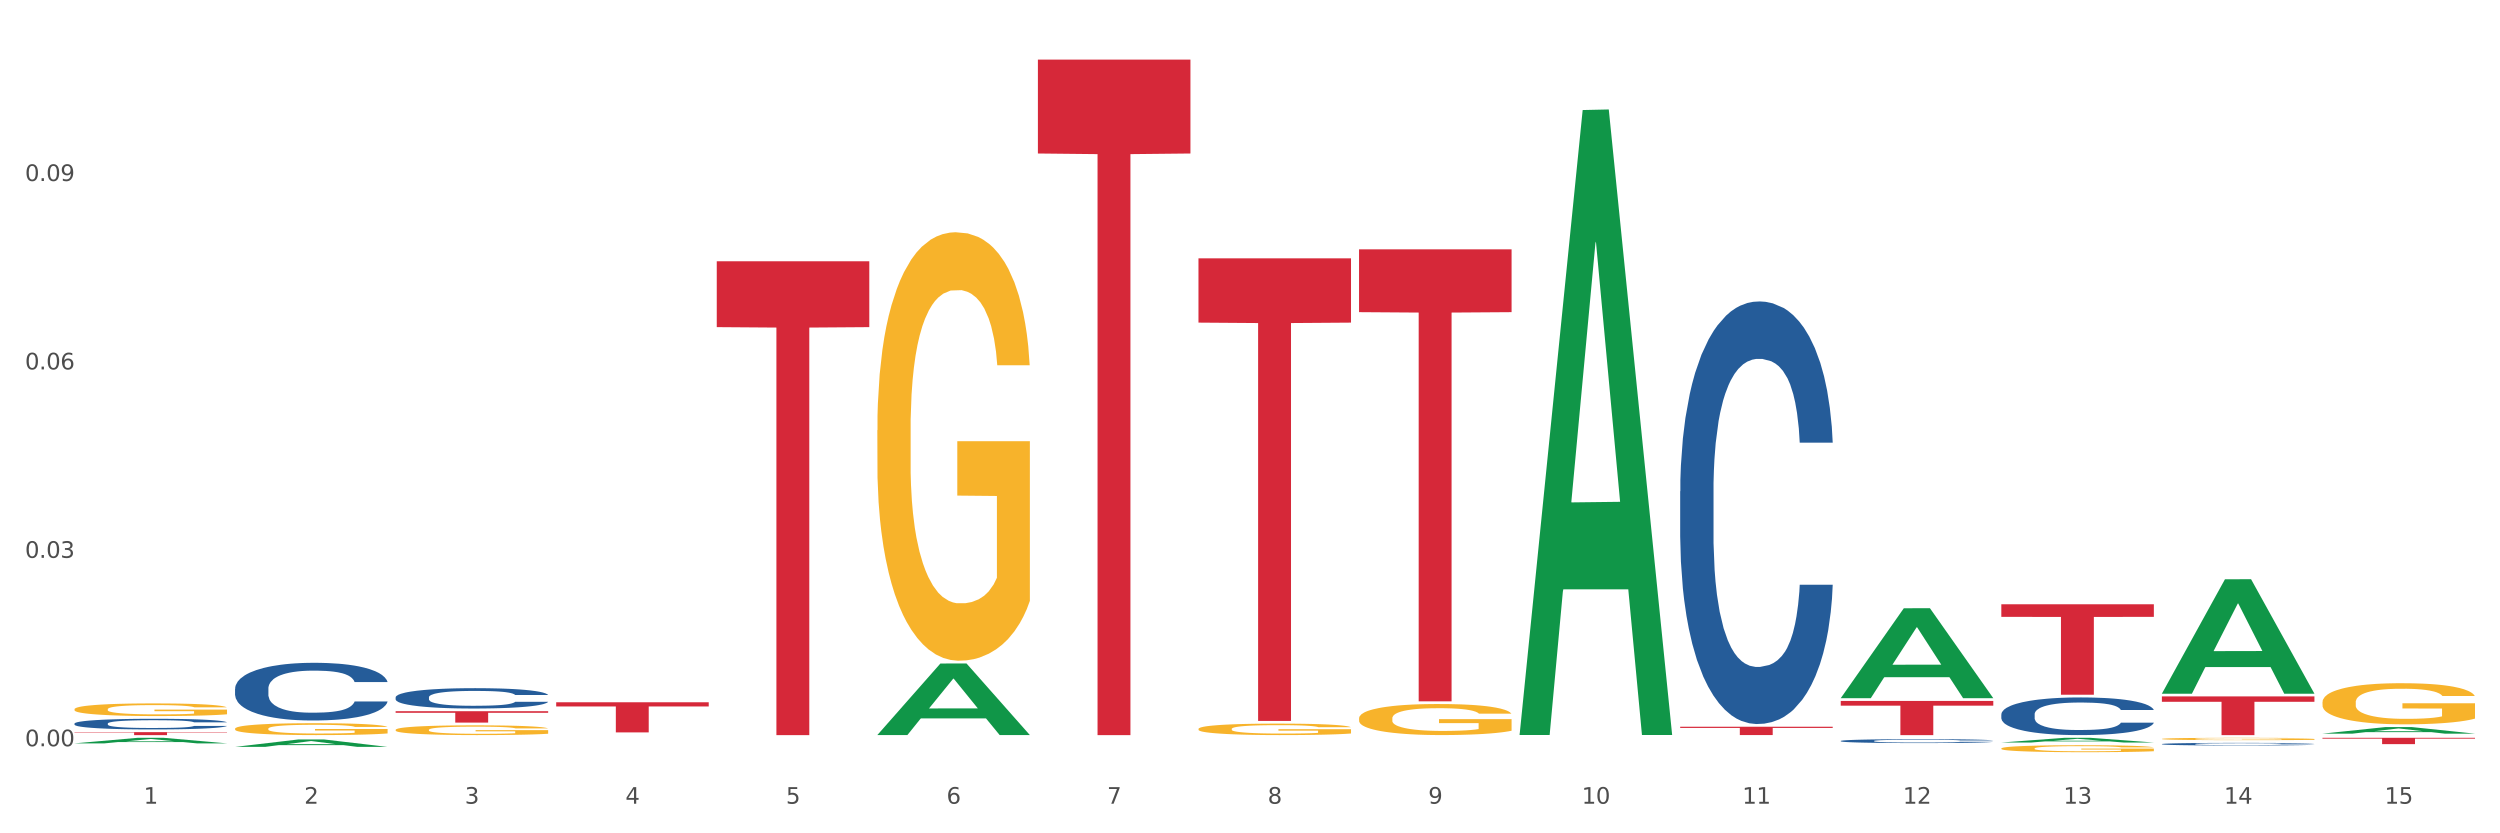 <?xml version="1.0" encoding="utf-8" standalone="no"?>
<!DOCTYPE svg PUBLIC "-//W3C//DTD SVG 1.1//EN"
  "http://www.w3.org/Graphics/SVG/1.1/DTD/svg11.dtd">
<svg xmlns:xlink="http://www.w3.org/1999/xlink" width="1080pt" height="360pt" viewBox="0 0 1080 360" xmlns="http://www.w3.org/2000/svg" version="1.1">
 <rect x="0" y="0" width="1080" height="360" fill="#333333" stroke="none"/>
 <defs>
  <style type="text/css">*{stroke-linejoin: round; stroke-linecap: butt}</style>
 </defs>
 <g id="figure_1">
  <g id="patch_1">
   <path d="M 0 360 
L 1080 360 
L 1080 0 
L 0 0 
z
" style="fill: #ffffff; stroke: #ffffff; stroke-linejoin: miter"/>
  </g>
  <g id="axes_1">
   <g id="matplotlib.axis_1">
    <g id="xtick_1">
     <g id="text_1">
      <!-- 1 -->
      <g style="fill: #4d4d4d" transform="translate(62.07 347.204) scale(0.096 -0.096)">
       <defs>
        <path id="DejaVuSans-31" d="M 794 531 
L 1825 531 
L 1825 4091 
L 703 3866 
L 703 4441 
L 1819 4666 
L 2450 4666 
L 2450 531 
L 3481 531 
L 3481 0 
L 794 0 
L 794 531 
z
" transform="scale(0.016)"/>
       </defs>
       <use xlink:href="#DejaVuSans-31"/>
      </g>
     </g>
    </g>
    <g id="xtick_2">
     <g id="text_2">
      <!-- 2 -->
      <g style="fill: #4d4d4d" transform="translate(131.436 347.204) scale(0.096 -0.096)">
       <defs>
        <path id="DejaVuSans-32" d="M 1228 531 
L 3431 531 
L 3431 0 
L 469 0 
L 469 531 
Q 828 903 1448 1529 
Q 2069 2156 2228 2338 
Q 2531 2678 2651 2914 
Q 2772 3150 2772 3378 
Q 2772 3750 2511 3984 
Q 2250 4219 1831 4219 
Q 1534 4219 1204 4116 
Q 875 4013 500 3803 
L 500 4441 
Q 881 4594 1212 4672 
Q 1544 4750 1819 4750 
Q 2544 4750 2975 4387 
Q 3406 4025 3406 3419 
Q 3406 3131 3298 2873 
Q 3191 2616 2906 2266 
Q 2828 2175 2409 1742 
Q 1991 1309 1228 531 
z
" transform="scale(0.016)"/>
       </defs>
       <use xlink:href="#DejaVuSans-32"/>
      </g>
     </g>
    </g>
    <g id="xtick_3">
     <g id="text_3">
      <!-- 3 -->
      <g style="fill: #4d4d4d" transform="translate(200.802 347.204) scale(0.096 -0.096)">
       <defs>
        <path id="DejaVuSans-33" d="M 2597 2516 
Q 3050 2419 3304 2112 
Q 3559 1806 3559 1356 
Q 3559 666 3084 287 
Q 2609 -91 1734 -91 
Q 1441 -91 1130 -33 
Q 819 25 488 141 
L 488 750 
Q 750 597 1062 519 
Q 1375 441 1716 441 
Q 2309 441 2620 675 
Q 2931 909 2931 1356 
Q 2931 1769 2642 2001 
Q 2353 2234 1838 2234 
L 1294 2234 
L 1294 2753 
L 1863 2753 
Q 2328 2753 2575 2939 
Q 2822 3125 2822 3475 
Q 2822 3834 2567 4026 
Q 2313 4219 1838 4219 
Q 1578 4219 1281 4162 
Q 984 4106 628 3988 
L 628 4550 
Q 988 4650 1302 4700 
Q 1616 4750 1894 4750 
Q 2613 4750 3031 4423 
Q 3450 4097 3450 3541 
Q 3450 3153 3228 2886 
Q 3006 2619 2597 2516 
z
" transform="scale(0.016)"/>
       </defs>
       <use xlink:href="#DejaVuSans-33"/>
      </g>
     </g>
    </g>
    <g id="xtick_4">
     <g id="text_4">
      <!-- 4 -->
      <g style="fill: #4d4d4d" transform="translate(270.169 347.204) scale(0.096 -0.096)">
       <defs>
        <path id="DejaVuSans-34" d="M 2419 4116 
L 825 1625 
L 2419 1625 
L 2419 4116 
z
M 2253 4666 
L 3047 4666 
L 3047 1625 
L 3713 1625 
L 3713 1100 
L 3047 1100 
L 3047 0 
L 2419 0 
L 2419 1100 
L 313 1100 
L 313 1709 
L 2253 4666 
z
" transform="scale(0.016)"/>
       </defs>
       <use xlink:href="#DejaVuSans-34"/>
      </g>
     </g>
    </g>
    <g id="xtick_5">
     <g id="text_5">
      <!-- 5 -->
      <g style="fill: #4d4d4d" transform="translate(339.535 347.204) scale(0.096 -0.096)">
       <defs>
        <path id="DejaVuSans-35" d="M 691 4666 
L 3169 4666 
L 3169 4134 
L 1269 4134 
L 1269 2991 
Q 1406 3038 1543 3061 
Q 1681 3084 1819 3084 
Q 2600 3084 3056 2656 
Q 3513 2228 3513 1497 
Q 3513 744 3044 326 
Q 2575 -91 1722 -91 
Q 1428 -91 1123 -41 
Q 819 9 494 109 
L 494 744 
Q 775 591 1075 516 
Q 1375 441 1709 441 
Q 2250 441 2565 725 
Q 2881 1009 2881 1497 
Q 2881 1984 2565 2268 
Q 2250 2553 1709 2553 
Q 1456 2553 1204 2497 
Q 953 2441 691 2322 
L 691 4666 
z
" transform="scale(0.016)"/>
       </defs>
       <use xlink:href="#DejaVuSans-35"/>
      </g>
     </g>
    </g>
    <g id="xtick_6">
     <g id="text_6">
      <!-- 6 -->
      <g style="fill: #4d4d4d" transform="translate(408.901 347.204) scale(0.096 -0.096)">
       <defs>
        <path id="DejaVuSans-36" d="M 2113 2584 
Q 1688 2584 1439 2293 
Q 1191 2003 1191 1497 
Q 1191 994 1439 701 
Q 1688 409 2113 409 
Q 2538 409 2786 701 
Q 3034 994 3034 1497 
Q 3034 2003 2786 2293 
Q 2538 2584 2113 2584 
z
M 3366 4563 
L 3366 3988 
Q 3128 4100 2886 4159 
Q 2644 4219 2406 4219 
Q 1781 4219 1451 3797 
Q 1122 3375 1075 2522 
Q 1259 2794 1537 2939 
Q 1816 3084 2150 3084 
Q 2853 3084 3261 2657 
Q 3669 2231 3669 1497 
Q 3669 778 3244 343 
Q 2819 -91 2113 -91 
Q 1303 -91 875 529 
Q 447 1150 447 2328 
Q 447 3434 972 4092 
Q 1497 4750 2381 4750 
Q 2619 4750 2861 4703 
Q 3103 4656 3366 4563 
z
" transform="scale(0.016)"/>
       </defs>
       <use xlink:href="#DejaVuSans-36"/>
      </g>
     </g>
    </g>
    <g id="xtick_7">
     <g id="text_7">
      <!-- 7 -->
      <g style="fill: #4d4d4d" transform="translate(478.267 347.204) scale(0.096 -0.096)">
       <defs>
        <path id="DejaVuSans-37" d="M 525 4666 
L 3525 4666 
L 3525 4397 
L 1831 0 
L 1172 0 
L 2766 4134 
L 525 4134 
L 525 4666 
z
" transform="scale(0.016)"/>
       </defs>
       <use xlink:href="#DejaVuSans-37"/>
      </g>
     </g>
    </g>
    <g id="xtick_8">
     <g id="text_8">
      <!-- 8 -->
      <g style="fill: #4d4d4d" transform="translate(547.634 347.204) scale(0.096 -0.096)">
       <defs>
        <path id="DejaVuSans-38" d="M 2034 2216 
Q 1584 2216 1326 1975 
Q 1069 1734 1069 1313 
Q 1069 891 1326 650 
Q 1584 409 2034 409 
Q 2484 409 2743 651 
Q 3003 894 3003 1313 
Q 3003 1734 2745 1975 
Q 2488 2216 2034 2216 
z
M 1403 2484 
Q 997 2584 770 2862 
Q 544 3141 544 3541 
Q 544 4100 942 4425 
Q 1341 4750 2034 4750 
Q 2731 4750 3128 4425 
Q 3525 4100 3525 3541 
Q 3525 3141 3298 2862 
Q 3072 2584 2669 2484 
Q 3125 2378 3379 2068 
Q 3634 1759 3634 1313 
Q 3634 634 3220 271 
Q 2806 -91 2034 -91 
Q 1263 -91 848 271 
Q 434 634 434 1313 
Q 434 1759 690 2068 
Q 947 2378 1403 2484 
z
M 1172 3481 
Q 1172 3119 1398 2916 
Q 1625 2713 2034 2713 
Q 2441 2713 2670 2916 
Q 2900 3119 2900 3481 
Q 2900 3844 2670 4047 
Q 2441 4250 2034 4250 
Q 1625 4250 1398 4047 
Q 1172 3844 1172 3481 
z
" transform="scale(0.016)"/>
       </defs>
       <use xlink:href="#DejaVuSans-38"/>
      </g>
     </g>
    </g>
    <g id="xtick_9">
     <g id="text_9">
      <!-- 9 -->
      <g style="fill: #4d4d4d" transform="translate(617 347.204) scale(0.096 -0.096)">
       <defs>
        <path id="DejaVuSans-39" d="M 703 97 
L 703 672 
Q 941 559 1184 500 
Q 1428 441 1663 441 
Q 2288 441 2617 861 
Q 2947 1281 2994 2138 
Q 2813 1869 2534 1725 
Q 2256 1581 1919 1581 
Q 1219 1581 811 2004 
Q 403 2428 403 3163 
Q 403 3881 828 4315 
Q 1253 4750 1959 4750 
Q 2769 4750 3195 4129 
Q 3622 3509 3622 2328 
Q 3622 1225 3098 567 
Q 2575 -91 1691 -91 
Q 1453 -91 1209 -44 
Q 966 3 703 97 
z
M 1959 2075 
Q 2384 2075 2632 2365 
Q 2881 2656 2881 3163 
Q 2881 3666 2632 3958 
Q 2384 4250 1959 4250 
Q 1534 4250 1286 3958 
Q 1038 3666 1038 3163 
Q 1038 2656 1286 2365 
Q 1534 2075 1959 2075 
z
" transform="scale(0.016)"/>
       </defs>
       <use xlink:href="#DejaVuSans-39"/>
      </g>
     </g>
    </g>
    <g id="xtick_10">
     <g id="text_10">
      <!-- 10 -->
      <g style="fill: #4d4d4d" transform="translate(683.312 347.204) scale(0.096 -0.096)">
       <defs>
        <path id="DejaVuSans-30" d="M 2034 4250 
Q 1547 4250 1301 3770 
Q 1056 3291 1056 2328 
Q 1056 1369 1301 889 
Q 1547 409 2034 409 
Q 2525 409 2770 889 
Q 3016 1369 3016 2328 
Q 3016 3291 2770 3770 
Q 2525 4250 2034 4250 
z
M 2034 4750 
Q 2819 4750 3233 4129 
Q 3647 3509 3647 2328 
Q 3647 1150 3233 529 
Q 2819 -91 2034 -91 
Q 1250 -91 836 529 
Q 422 1150 422 2328 
Q 422 3509 836 4129 
Q 1250 4750 2034 4750 
z
" transform="scale(0.016)"/>
       </defs>
       <use xlink:href="#DejaVuSans-31"/>
       <use xlink:href="#DejaVuSans-30" transform="translate(63.623 0)"/>
      </g>
     </g>
    </g>
    <g id="xtick_11">
     <g id="text_11">
      <!-- 11 -->
      <g style="fill: #4d4d4d" transform="translate(752.678 347.204) scale(0.096 -0.096)">
       <use xlink:href="#DejaVuSans-31"/>
       <use xlink:href="#DejaVuSans-31" transform="translate(63.623 0)"/>
      </g>
     </g>
    </g>
    <g id="xtick_12">
     <g id="text_12">
      <!-- 12 -->
      <g style="fill: #4d4d4d" transform="translate(822.044 347.204) scale(0.096 -0.096)">
       <use xlink:href="#DejaVuSans-31"/>
       <use xlink:href="#DejaVuSans-32" transform="translate(63.623 0)"/>
      </g>
     </g>
    </g>
    <g id="xtick_13">
     <g id="text_13">
      <!-- 13 -->
      <g style="fill: #4d4d4d" transform="translate(891.411 347.204) scale(0.096 -0.096)">
       <use xlink:href="#DejaVuSans-31"/>
       <use xlink:href="#DejaVuSans-33" transform="translate(63.623 0)"/>
      </g>
     </g>
    </g>
    <g id="xtick_14">
     <g id="text_14">
      <!-- 14 -->
      <g style="fill: #4d4d4d" transform="translate(960.777 347.204) scale(0.096 -0.096)">
       <use xlink:href="#DejaVuSans-31"/>
       <use xlink:href="#DejaVuSans-34" transform="translate(63.623 0)"/>
      </g>
     </g>
    </g>
    <g id="xtick_15">
     <g id="text_15">
      <!-- 15 -->
      <g style="fill: #4d4d4d" transform="translate(1030.143 347.204) scale(0.096 -0.096)">
       <use xlink:href="#DejaVuSans-31"/>
       <use xlink:href="#DejaVuSans-35" transform="translate(63.623 0)"/>
      </g>
     </g>
    </g>
    <g id="xtick_16"/>
    <g id="xtick_17"/>
    <g id="xtick_18"/>
    <g id="xtick_19"/>
    <g id="xtick_20"/>
    <g id="xtick_21"/>
    <g id="xtick_22"/>
    <g id="xtick_23"/>
    <g id="xtick_24"/>
    <g id="xtick_25"/>
    <g id="xtick_26"/>
    <g id="xtick_27"/>
    <g id="xtick_28"/>
    <g id="xtick_29"/>
   </g>
   <g id="matplotlib.axis_2">
    <g id="ytick_1">
     <g id="text_16">
      <!-- 0.00 -->
      <g style="fill: #4d4d4d" transform="translate(10.8 322.383) scale(0.096 -0.096)">
       <defs>
        <path id="DejaVuSans-2e" d="M 684 794 
L 1344 794 
L 1344 0 
L 684 0 
L 684 794 
z
" transform="scale(0.016)"/>
       </defs>
       <use xlink:href="#DejaVuSans-30"/>
       <use xlink:href="#DejaVuSans-2e" transform="translate(63.623 0)"/>
       <use xlink:href="#DejaVuSans-30" transform="translate(95.41 0)"/>
       <use xlink:href="#DejaVuSans-30" transform="translate(159.033 0)"/>
      </g>
     </g>
    </g>
    <g id="ytick_2">
     <g id="text_17">
      <!-- 0.03 -->
      <g style="fill: #4d4d4d" transform="translate(10.8 240.987) scale(0.096 -0.096)">
       <use xlink:href="#DejaVuSans-30"/>
       <use xlink:href="#DejaVuSans-2e" transform="translate(63.623 0)"/>
       <use xlink:href="#DejaVuSans-30" transform="translate(95.41 0)"/>
       <use xlink:href="#DejaVuSans-33" transform="translate(159.033 0)"/>
      </g>
     </g>
    </g>
    <g id="ytick_3">
     <g id="text_18">
      <!-- 0.06 -->
      <g style="fill: #4d4d4d" transform="translate(10.8 159.591) scale(0.096 -0.096)">
       <use xlink:href="#DejaVuSans-30"/>
       <use xlink:href="#DejaVuSans-2e" transform="translate(63.623 0)"/>
       <use xlink:href="#DejaVuSans-30" transform="translate(95.41 0)"/>
       <use xlink:href="#DejaVuSans-36" transform="translate(159.033 0)"/>
      </g>
     </g>
    </g>
    <g id="ytick_4">
     <g id="text_19">
      <!-- 0.09 -->
      <g style="fill: #4d4d4d" transform="translate(10.8 78.196) scale(0.096 -0.096)">
       <use xlink:href="#DejaVuSans-30"/>
       <use xlink:href="#DejaVuSans-2e" transform="translate(63.623 0)"/>
       <use xlink:href="#DejaVuSans-30" transform="translate(95.41 0)"/>
       <use xlink:href="#DejaVuSans-39" transform="translate(159.033 0)"/>
      </g>
     </g>
    </g>
    <g id="ytick_5"/>
    <g id="ytick_6"/>
    <g id="ytick_7"/>
    <g id="ytick_8"/>
   </g>
   <g id="PolyCollection_1">
    <path d="M 32.175 321.131 
L 32.243 321.128 
L 59.417 318.738 
L 70.695 318.735 
L 98.073 321.135 
L 85.029 321.135 
L 79.119 320.576 
L 51.061 320.576 
L 50.857 320.585 
L 45.151 321.135 
L 32.175 321.135 
L 32.175 321.131 
L 54.594 320.243 
L 75.586 320.241 
L 65.192 319.247 
L 65.056 319.242 
L 64.92 319.249 
L 54.526 320.241 
L 54.594 320.243 
L 32.175 321.131 
z
" clip-path="url(#p1cfd2718d2)" style="fill: #109648"/>
    <path d="M 170.907 301.238 
L 170.985 301.23 
L 170.985 301.005 
L 171.219 300.7 
L 172.076 300.138 
L 173.166 299.713 
L 175.036 299.215 
L 176.048 299.006 
L 177.373 298.773 
L 180.099 298.396 
L 183.215 298.074 
L 185.396 297.898 
L 187.031 297.785 
L 190.692 297.585 
L 192.796 297.496 
L 194.977 297.424 
L 196.846 297.376 
L 199.962 297.32 
L 202.454 297.295 
L 205.336 297.287 
L 207.751 297.295 
L 210.945 297.328 
L 215.618 297.424 
L 217.41 297.48 
L 219.825 297.577 
L 222.317 297.705 
L 224.342 297.833 
L 226.679 298.018 
L 229.094 298.259 
L 231.431 298.564 
L 233.066 298.845 
L 234.391 299.142 
L 235.559 299.504 
L 236.416 299.897 
L 236.805 300.226 
L 222.551 300.226 
L 222.161 299.929 
L 221.382 299.608 
L 220.604 299.391 
L 219.747 299.215 
L 218.422 299.014 
L 217.254 298.885 
L 215.307 298.733 
L 213.515 298.636 
L 212.035 298.58 
L 210.244 298.532 
L 206.427 298.484 
L 203.701 298.484 
L 201.987 298.5 
L 199.884 298.54 
L 198.092 298.596 
L 195.989 298.693 
L 194.353 298.797 
L 192.718 298.934 
L 191.783 299.03 
L 190.381 299.207 
L 189.446 299.351 
L 188.2 299.6 
L 187.499 299.777 
L 186.252 300.234 
L 185.707 300.572 
L 185.474 300.805 
L 185.318 301.062 
L 185.318 302.314 
L 185.785 302.876 
L 186.175 303.117 
L 186.798 303.39 
L 187.966 303.744 
L 189.68 304.089 
L 191.471 304.338 
L 192.951 304.49 
L 194.353 304.603 
L 195.755 304.691 
L 197.469 304.771 
L 198.871 304.82 
L 200.974 304.868 
L 203.467 304.892 
L 205.414 304.892 
L 209.387 304.852 
L 211.178 304.812 
L 212.892 304.755 
L 214.761 304.667 
L 216.241 304.571 
L 217.098 304.498 
L 218.5 304.346 
L 219.591 304.185 
L 220.526 304.001 
L 221.149 303.84 
L 221.85 303.599 
L 222.395 303.326 
L 222.551 303.181 
L 236.805 303.181 
L 236.494 303.471 
L 235.949 303.752 
L 234.858 304.129 
L 234.001 304.346 
L 232.677 304.611 
L 231.275 304.836 
L 229.328 305.085 
L 227.536 305.269 
L 225.667 305.43 
L 223.641 305.574 
L 219.98 305.775 
L 218.656 305.831 
L 215.852 305.928 
L 213.671 305.984 
L 210.477 306.04 
L 207.206 306.072 
L 203.779 306.08 
L 200.741 306.064 
L 197.391 306.016 
L 195.288 305.968 
L 192.951 305.896 
L 190.225 305.783 
L 187.655 305.647 
L 185.24 305.486 
L 182.981 305.301 
L 180.878 305.093 
L 178.152 304.747 
L 176.126 304.41 
L 174.646 304.097 
L 173.634 303.832 
L 172.621 303.495 
L 172.076 303.262 
L 171.219 302.7 
L 170.907 302.178 
L 170.907 301.238 
z
" clip-path="url(#p1cfd2718d2)" style="fill: #255c99"/>
    <path d="M 725.837 212.248 
L 725.915 212.081 
L 725.915 207.413 
L 726.149 201.077 
L 727.006 189.406 
L 728.096 180.569 
L 729.966 170.232 
L 730.978 165.897 
L 732.302 161.061 
L 735.029 153.225 
L 738.144 146.556 
L 740.325 142.888 
L 741.961 140.554 
L 745.622 136.385 
L 747.725 134.551 
L 749.906 133.051 
L 751.776 132.05 
L 754.891 130.883 
L 757.384 130.383 
L 760.266 130.216 
L 762.681 130.383 
L 765.874 131.05 
L 770.548 133.051 
L 772.34 134.218 
L 774.754 136.219 
L 777.247 138.886 
L 779.272 141.554 
L 781.609 145.389 
L 784.024 150.391 
L 786.36 156.726 
L 787.996 162.562 
L 789.32 168.731 
L 790.489 176.234 
L 791.346 184.404 
L 791.735 191.24 
L 777.481 191.24 
L 777.091 185.071 
L 776.312 178.401 
L 775.533 173.9 
L 774.676 170.232 
L 773.352 166.063 
L 772.184 163.396 
L 770.237 160.228 
L 768.445 158.227 
L 766.965 157.06 
L 765.173 156.059 
L 761.357 155.059 
L 758.63 155.059 
L 756.917 155.393 
L 754.814 156.226 
L 753.022 157.393 
L 750.919 159.394 
L 749.283 161.562 
L 747.647 164.396 
L 746.713 166.397 
L 745.311 170.065 
L 744.376 173.066 
L 743.13 178.235 
L 742.429 181.903 
L 741.182 191.406 
L 740.637 198.409 
L 740.403 203.244 
L 740.248 208.58 
L 740.248 234.59 
L 740.715 246.261 
L 741.104 251.263 
L 741.727 256.932 
L 742.896 264.268 
L 744.61 271.437 
L 746.401 276.606 
L 747.881 279.774 
L 749.283 282.108 
L 750.685 283.942 
L 752.399 285.61 
L 753.801 286.61 
L 755.904 287.61 
L 758.397 288.11 
L 760.344 288.11 
L 764.317 287.277 
L 766.108 286.443 
L 767.822 285.276 
L 769.691 283.442 
L 771.171 281.441 
L 772.028 279.941 
L 773.43 276.773 
L 774.521 273.438 
L 775.455 269.603 
L 776.079 266.269 
L 776.78 261.267 
L 777.325 255.598 
L 777.481 252.597 
L 791.735 252.597 
L 791.424 258.599 
L 790.878 264.435 
L 789.788 272.271 
L 788.931 276.773 
L 787.607 282.275 
L 786.205 286.943 
L 784.257 292.112 
L 782.466 295.947 
L 780.596 299.281 
L 778.571 302.283 
L 774.91 306.451 
L 773.586 307.618 
L 770.782 309.619 
L 768.601 310.786 
L 765.407 311.953 
L 762.136 312.62 
L 758.708 312.787 
L 755.67 312.453 
L 752.321 311.453 
L 750.218 310.452 
L 747.881 308.952 
L 745.155 306.618 
L 742.584 303.783 
L 740.17 300.449 
L 737.911 296.614 
L 735.808 292.279 
L 733.081 285.109 
L 731.056 278.107 
L 729.576 271.604 
L 728.563 266.102 
L 727.551 259.099 
L 727.006 254.264 
L 726.149 242.593 
L 725.837 231.755 
L 725.837 212.248 
z
" clip-path="url(#p1cfd2718d2)" style="fill: #255c99"/>
    <path d="M 795.203 320.079 
L 795.281 320.077 
L 795.281 320.034 
L 795.515 319.976 
L 796.372 319.868 
L 797.462 319.787 
L 799.332 319.691 
L 800.344 319.651 
L 801.669 319.607 
L 804.395 319.535 
L 807.511 319.473 
L 809.692 319.439 
L 811.327 319.418 
L 814.988 319.379 
L 817.092 319.362 
L 819.273 319.349 
L 821.142 319.339 
L 824.258 319.329 
L 826.75 319.324 
L 829.632 319.322 
L 832.047 319.324 
L 835.241 319.33 
L 839.914 319.349 
L 841.706 319.359 
L 844.121 319.378 
L 846.613 319.402 
L 848.638 319.427 
L 850.975 319.462 
L 853.39 319.508 
L 855.727 319.567 
L 857.362 319.621 
L 858.687 319.678 
L 859.855 319.747 
L 860.712 319.822 
L 861.101 319.885 
L 846.847 319.885 
L 846.457 319.828 
L 845.678 319.767 
L 844.899 319.725 
L 844.043 319.691 
L 842.718 319.653 
L 841.55 319.628 
L 839.603 319.599 
L 837.811 319.581 
L 836.331 319.57 
L 834.54 319.561 
L 830.723 319.552 
L 827.997 319.552 
L 826.283 319.555 
L 824.18 319.562 
L 822.388 319.573 
L 820.285 319.592 
L 818.649 319.612 
L 817.014 319.638 
L 816.079 319.656 
L 814.677 319.69 
L 813.742 319.718 
L 812.496 319.765 
L 811.795 319.799 
L 810.548 319.887 
L 810.003 319.951 
L 809.77 319.996 
L 809.614 320.045 
L 809.614 320.285 
L 810.081 320.393 
L 810.471 320.439 
L 811.094 320.491 
L 812.262 320.559 
L 813.976 320.625 
L 815.767 320.673 
L 817.247 320.702 
L 818.649 320.723 
L 820.051 320.74 
L 821.765 320.756 
L 823.167 320.765 
L 825.27 320.774 
L 827.763 320.779 
L 829.71 320.779 
L 833.683 320.771 
L 835.474 320.763 
L 837.188 320.753 
L 839.057 320.736 
L 840.537 320.717 
L 841.394 320.703 
L 842.796 320.674 
L 843.887 320.643 
L 844.822 320.608 
L 845.445 320.577 
L 846.146 320.531 
L 846.691 320.479 
L 846.847 320.451 
L 861.101 320.451 
L 860.79 320.506 
L 860.245 320.56 
L 859.154 320.633 
L 858.297 320.674 
L 856.973 320.725 
L 855.571 320.768 
L 853.624 320.816 
L 851.832 320.851 
L 849.963 320.882 
L 847.937 320.909 
L 844.276 320.948 
L 842.952 320.959 
L 840.148 320.977 
L 837.967 320.988 
L 834.773 320.999 
L 831.502 321.005 
L 828.074 321.006 
L 825.037 321.003 
L 821.687 320.994 
L 819.584 320.985 
L 817.247 320.971 
L 814.521 320.949 
L 811.951 320.923 
L 809.536 320.892 
L 807.277 320.857 
L 805.174 320.817 
L 802.448 320.751 
L 800.422 320.686 
L 798.942 320.626 
L 797.93 320.576 
L 796.917 320.511 
L 796.372 320.467 
L 795.515 320.359 
L 795.203 320.259 
L 795.203 320.079 
z
" clip-path="url(#p1cfd2718d2)" style="fill: #255c99"/>
    <path d="M 864.57 308.602 
L 864.648 308.587 
L 864.648 308.171 
L 864.881 307.606 
L 865.738 306.566 
L 866.829 305.778 
L 868.698 304.856 
L 869.711 304.47 
L 871.035 304.039 
L 873.761 303.34 
L 876.877 302.746 
L 879.058 302.419 
L 880.694 302.211 
L 884.355 301.839 
L 886.458 301.676 
L 888.639 301.542 
L 890.508 301.453 
L 893.624 301.349 
L 896.117 301.304 
L 898.999 301.289 
L 901.413 301.304 
L 904.607 301.364 
L 909.281 301.542 
L 911.072 301.646 
L 913.487 301.824 
L 915.979 302.062 
L 918.005 302.3 
L 920.341 302.642 
L 922.756 303.088 
L 925.093 303.653 
L 926.729 304.173 
L 928.053 304.723 
L 929.221 305.391 
L 930.078 306.12 
L 930.468 306.729 
L 916.213 306.729 
L 915.824 306.179 
L 915.045 305.585 
L 914.266 305.183 
L 913.409 304.856 
L 912.085 304.485 
L 910.916 304.247 
L 908.969 303.965 
L 907.177 303.786 
L 905.697 303.682 
L 903.906 303.593 
L 900.089 303.504 
L 897.363 303.504 
L 895.649 303.534 
L 893.546 303.608 
L 891.754 303.712 
L 889.651 303.89 
L 888.016 304.084 
L 886.38 304.336 
L 885.445 304.515 
L 884.043 304.841 
L 883.108 305.109 
L 881.862 305.57 
L 881.161 305.897 
L 879.915 306.744 
L 879.369 307.368 
L 879.136 307.799 
L 878.98 308.275 
L 878.98 310.593 
L 879.447 311.634 
L 879.837 312.079 
L 880.46 312.585 
L 881.628 313.239 
L 883.342 313.878 
L 885.134 314.338 
L 886.614 314.621 
L 888.016 314.829 
L 889.418 314.992 
L 891.131 315.141 
L 892.533 315.23 
L 894.637 315.319 
L 897.129 315.364 
L 899.076 315.364 
L 903.049 315.29 
L 904.841 315.215 
L 906.554 315.111 
L 908.424 314.948 
L 909.904 314.769 
L 910.76 314.636 
L 912.163 314.353 
L 913.253 314.056 
L 914.188 313.714 
L 914.811 313.417 
L 915.512 312.971 
L 916.057 312.466 
L 916.213 312.198 
L 930.468 312.198 
L 930.156 312.733 
L 929.611 313.253 
L 928.52 313.952 
L 927.663 314.353 
L 926.339 314.844 
L 924.937 315.26 
L 922.99 315.721 
L 921.198 316.062 
L 919.329 316.36 
L 917.304 316.627 
L 913.643 316.999 
L 912.318 317.103 
L 909.514 317.281 
L 907.333 317.385 
L 904.14 317.489 
L 900.868 317.549 
L 897.441 317.564 
L 894.403 317.534 
L 891.053 317.445 
L 888.95 317.355 
L 886.614 317.222 
L 883.887 317.014 
L 881.317 316.761 
L 878.902 316.464 
L 876.643 316.122 
L 874.54 315.735 
L 871.814 315.096 
L 869.789 314.472 
L 868.309 313.893 
L 867.296 313.402 
L 866.283 312.778 
L 865.738 312.347 
L 864.881 311.307 
L 864.57 310.34 
L 864.57 308.602 
z
" clip-path="url(#p1cfd2718d2)" style="fill: #255c99"/>
    <path d="M 933.936 321.43 
L 934.014 321.429 
L 934.014 321.4 
L 934.247 321.36 
L 935.104 321.288 
L 936.195 321.234 
L 938.064 321.17 
L 939.077 321.143 
L 940.401 321.113 
L 943.127 321.064 
L 946.243 321.023 
L 948.424 321 
L 950.06 320.986 
L 953.721 320.96 
L 955.824 320.949 
L 958.005 320.94 
L 959.874 320.933 
L 962.99 320.926 
L 965.483 320.923 
L 968.365 320.922 
L 970.779 320.923 
L 973.973 320.927 
L 978.647 320.94 
L 980.438 320.947 
L 982.853 320.959 
L 985.346 320.976 
L 987.371 320.992 
L 989.708 321.016 
L 992.122 321.047 
L 994.459 321.086 
L 996.095 321.122 
L 997.419 321.16 
L 998.587 321.207 
L 999.444 321.257 
L 999.834 321.3 
L 985.579 321.3 
L 985.19 321.261 
L 984.411 321.22 
L 983.632 321.192 
L 982.775 321.17 
L 981.451 321.144 
L 980.283 321.127 
L 978.335 321.108 
L 976.544 321.095 
L 975.064 321.088 
L 973.272 321.082 
L 969.455 321.076 
L 966.729 321.076 
L 965.015 321.078 
L 962.912 321.083 
L 961.121 321.09 
L 959.018 321.103 
L 957.382 321.116 
L 955.746 321.133 
L 954.811 321.146 
L 953.409 321.169 
L 952.475 321.187 
L 951.228 321.219 
L 950.527 321.242 
L 949.281 321.301 
L 948.736 321.344 
L 948.502 321.374 
L 948.346 321.407 
L 948.346 321.568 
L 948.814 321.64 
L 949.203 321.671 
L 949.826 321.706 
L 950.995 321.752 
L 952.708 321.796 
L 954.5 321.828 
L 955.98 321.847 
L 957.382 321.862 
L 958.784 321.873 
L 960.498 321.884 
L 961.9 321.89 
L 964.003 321.896 
L 966.495 321.899 
L 968.443 321.899 
L 972.415 321.894 
L 974.207 321.889 
L 975.92 321.882 
L 977.79 321.87 
L 979.27 321.858 
L 980.127 321.849 
L 981.529 321.829 
L 982.619 321.808 
L 983.554 321.785 
L 984.177 321.764 
L 984.878 321.733 
L 985.423 321.698 
L 985.579 321.679 
L 999.834 321.679 
L 999.522 321.716 
L 998.977 321.753 
L 997.886 321.801 
L 997.03 321.829 
L 995.705 321.863 
L 994.303 321.892 
L 992.356 321.924 
L 990.564 321.948 
L 988.695 321.968 
L 986.67 321.987 
L 983.009 322.013 
L 981.685 322.02 
L 978.88 322.032 
L 976.699 322.039 
L 973.506 322.047 
L 970.234 322.051 
L 966.807 322.052 
L 963.769 322.05 
L 960.42 322.044 
L 958.317 322.037 
L 955.98 322.028 
L 953.253 322.014 
L 950.683 321.996 
L 948.268 321.975 
L 946.009 321.952 
L 943.906 321.925 
L 941.18 321.881 
L 939.155 321.837 
L 937.675 321.797 
L 936.662 321.763 
L 935.65 321.72 
L 935.104 321.69 
L 934.247 321.617 
L 933.936 321.55 
L 933.936 321.43 
z
" clip-path="url(#p1cfd2718d2)" style="fill: #255c99"/>
    <path d="M 101.541 314.8 
L 101.619 314.795 
L 101.619 314.626 
L 101.775 314.481 
L 102.553 314.129 
L 103.72 313.838 
L 104.575 313.683 
L 105.431 313.556 
L 106.443 313.43 
L 107.688 313.298 
L 109.944 313.106 
L 111.344 313.007 
L 113.056 312.904 
L 116.168 312.754 
L 118.424 312.669 
L 120.758 312.599 
L 124.57 312.515 
L 127.06 312.477 
L 129.705 312.449 
L 132.895 312.43 
L 135.307 312.425 
L 140.598 312.44 
L 145.11 312.482 
L 147.289 312.515 
L 150.089 312.571 
L 151.568 312.608 
L 153.979 312.684 
L 156.469 312.782 
L 158.181 312.867 
L 160.748 313.026 
L 162.693 313.186 
L 164.483 313.383 
L 165.416 313.519 
L 166.117 313.645 
L 166.739 313.791 
L 167.361 314.021 
L 153.357 314.021 
L 152.812 313.857 
L 151.957 313.702 
L 150.712 313.552 
L 149.623 313.458 
L 147.755 313.34 
L 146.044 313.265 
L 144.254 313.209 
L 142.076 313.162 
L 140.364 313.139 
L 137.952 313.12 
L 133.206 313.125 
L 130.017 313.162 
L 127.838 313.209 
L 126.438 313.251 
L 125.193 313.298 
L 123.792 313.364 
L 122.159 313.462 
L 120.992 313.552 
L 119.825 313.664 
L 118.891 313.777 
L 118.035 313.908 
L 117.335 314.049 
L 116.79 314.194 
L 116.324 314.373 
L 115.935 314.668 
L 115.935 315.311 
L 116.09 315.457 
L 116.479 315.649 
L 116.946 315.795 
L 117.724 315.968 
L 118.424 316.085 
L 119.747 316.254 
L 121.225 316.395 
L 122.392 316.484 
L 123.559 316.559 
L 125.582 316.663 
L 127.838 316.747 
L 129.783 316.799 
L 132.428 316.846 
L 134.218 316.864 
L 135.774 316.874 
L 139.586 316.874 
L 142.309 316.86 
L 145.343 316.827 
L 147.678 316.785 
L 149.623 316.733 
L 151.801 316.649 
L 153.201 316.569 
L 153.201 315.588 
L 136.085 315.583 
L 136.085 314.931 
L 167.439 314.931 
L 167.439 316.846 
L 166.117 316.944 
L 164.638 317.033 
L 163.082 317.113 
L 160.748 317.212 
L 157.947 317.305 
L 155.458 317.371 
L 152.812 317.427 
L 149.7 317.479 
L 145.655 317.526 
L 143.165 317.545 
L 140.053 317.559 
L 136.396 317.564 
L 133.206 317.554 
L 130.094 317.531 
L 126.827 317.488 
L 123.637 317.427 
L 121.225 317.366 
L 118.813 317.291 
L 116.246 317.193 
L 114.223 317.099 
L 112.667 317.015 
L 110.955 316.907 
L 109.088 316.766 
L 107.688 316.639 
L 106.443 316.508 
L 105.12 316.339 
L 104.186 316.193 
L 103.253 316.01 
L 102.708 315.874 
L 102.086 315.663 
L 101.619 315.368 
L 101.541 314.8 
z
" clip-path="url(#p1cfd2718d2)" style="fill: #f7b32b"/>
    <path d="M 1003.302 318.735 
L 1069.2 318.735 
L 1069.2 319.114 
L 1043.278 319.117 
L 1043.278 321.462 
L 1029.068 321.462 
L 1029.068 319.117 
L 1003.302 319.114 
L 1003.302 318.738 
L 1003.302 318.735 
z
" clip-path="url(#p1cfd2718d2)" style="fill: #d62839"/>
    <path d="M 933.936 300.854 
L 999.834 300.854 
L 999.834 303.176 
L 973.912 303.191 
L 973.912 317.564 
L 959.702 317.564 
L 959.702 303.191 
L 933.936 303.176 
L 933.936 300.869 
L 933.936 300.854 
z
" clip-path="url(#p1cfd2718d2)" style="fill: #d62839"/>
    <path d="M 864.57 261.053 
L 930.468 261.053 
L 930.468 266.482 
L 904.546 266.519 
L 904.546 300.118 
L 890.335 300.118 
L 890.335 266.519 
L 864.57 266.482 
L 864.57 261.09 
L 864.57 261.053 
z
" clip-path="url(#p1cfd2718d2)" style="fill: #d62839"/>
    <path d="M 795.203 302.791 
L 861.101 302.791 
L 861.101 304.844 
L 835.179 304.858 
L 835.179 317.564 
L 820.969 317.564 
L 820.969 304.858 
L 795.203 304.844 
L 795.203 302.805 
L 795.203 302.791 
z
" clip-path="url(#p1cfd2718d2)" style="fill: #d62839"/>
    <path d="M 725.837 313.959 
L 791.735 313.959 
L 791.735 314.458 
L 765.813 314.462 
L 765.813 317.555 
L 751.603 317.555 
L 751.603 314.462 
L 725.837 314.458 
L 725.837 313.962 
L 725.837 313.959 
z
" clip-path="url(#p1cfd2718d2)" style="fill: #d62839"/>
    <path d="M 587.105 107.714 
L 653.003 107.714 
L 653.003 134.848 
L 627.081 135.031 
L 627.081 302.964 
L 612.871 302.964 
L 612.871 135.031 
L 587.105 134.848 
L 587.105 107.898 
L 587.105 107.714 
z
" clip-path="url(#p1cfd2718d2)" style="fill: #d62839"/>
    <path d="M 517.739 111.602 
L 583.636 111.602 
L 583.636 139.371 
L 557.715 139.559 
L 557.715 311.429 
L 543.504 311.429 
L 543.504 139.559 
L 517.739 139.371 
L 517.739 111.789 
L 517.739 111.602 
z
" clip-path="url(#p1cfd2718d2)" style="fill: #d62839"/>
    <path d="M 448.372 25.759 
L 514.27 25.759 
L 514.27 66.311 
L 488.348 66.585 
L 488.348 317.564 
L 474.138 317.564 
L 474.138 66.585 
L 448.372 66.311 
L 448.372 26.033 
L 448.372 25.759 
z
" clip-path="url(#p1cfd2718d2)" style="fill: #d62839"/>
    <path d="M 309.64 112.873 
L 375.538 112.873 
L 375.538 141.318 
L 349.616 141.511 
L 349.616 317.564 
L 335.406 317.564 
L 335.406 141.511 
L 309.64 141.318 
L 309.64 113.065 
L 309.64 112.873 
z
" clip-path="url(#p1cfd2718d2)" style="fill: #d62839"/>
    <path d="M 240.274 303.371 
L 306.172 303.371 
L 306.172 305.182 
L 280.25 305.194 
L 280.25 316.401 
L 266.039 316.401 
L 266.039 305.194 
L 240.274 305.182 
L 240.274 303.383 
L 240.274 303.371 
z
" clip-path="url(#p1cfd2718d2)" style="fill: #d62839"/>
    <path d="M 170.907 307.252 
L 236.805 307.252 
L 236.805 307.937 
L 210.883 307.941 
L 210.883 312.177 
L 196.673 312.177 
L 196.673 307.941 
L 170.907 307.937 
L 170.907 307.257 
L 170.907 307.252 
z
" clip-path="url(#p1cfd2718d2)" style="fill: #d62839"/>
    <path d="M 32.175 316.284 
L 98.073 316.284 
L 98.073 316.462 
L 72.151 316.463 
L 72.151 317.564 
L 57.941 317.564 
L 57.941 316.463 
L 32.175 316.462 
L 32.175 316.285 
L 32.175 316.284 
z
" clip-path="url(#p1cfd2718d2)" style="fill: #d62839"/>
    <path d="M 1003.302 303.355 
L 1003.38 303.339 
L 1003.38 302.755 
L 1003.535 302.252 
L 1004.314 301.034 
L 1005.481 300.028 
L 1006.336 299.492 
L 1007.192 299.054 
L 1008.204 298.616 
L 1009.448 298.161 
L 1011.705 297.496 
L 1013.105 297.155 
L 1014.817 296.798 
L 1017.929 296.279 
L 1020.185 295.986 
L 1022.519 295.743 
L 1026.331 295.451 
L 1028.821 295.321 
L 1031.466 295.224 
L 1034.656 295.159 
L 1037.068 295.142 
L 1042.358 295.191 
L 1046.871 295.337 
L 1049.049 295.451 
L 1051.85 295.646 
L 1053.328 295.775 
L 1055.74 296.035 
L 1058.23 296.376 
L 1059.942 296.668 
L 1062.509 297.22 
L 1064.454 297.772 
L 1066.244 298.454 
L 1067.177 298.924 
L 1067.877 299.363 
L 1068.5 299.866 
L 1069.122 300.661 
L 1055.118 300.661 
L 1054.573 300.093 
L 1053.717 299.557 
L 1052.473 299.038 
L 1051.383 298.713 
L 1049.516 298.307 
L 1047.805 298.048 
L 1046.015 297.853 
L 1043.837 297.691 
L 1042.125 297.61 
L 1039.713 297.545 
L 1034.967 297.561 
L 1031.777 297.691 
L 1029.599 297.853 
L 1028.199 297.999 
L 1026.954 298.161 
L 1025.553 298.389 
L 1023.919 298.73 
L 1022.752 299.038 
L 1021.585 299.427 
L 1020.652 299.817 
L 1019.796 300.271 
L 1019.096 300.758 
L 1018.551 301.262 
L 1018.084 301.878 
L 1017.695 302.901 
L 1017.695 305.125 
L 1017.851 305.628 
L 1018.24 306.293 
L 1018.707 306.797 
L 1019.485 307.397 
L 1020.185 307.803 
L 1021.508 308.387 
L 1022.986 308.874 
L 1024.153 309.183 
L 1025.32 309.442 
L 1027.343 309.799 
L 1029.599 310.092 
L 1031.544 310.27 
L 1034.189 310.432 
L 1035.979 310.497 
L 1037.535 310.53 
L 1041.347 310.53 
L 1044.07 310.481 
L 1047.104 310.367 
L 1049.438 310.221 
L 1051.383 310.043 
L 1053.562 309.751 
L 1054.962 309.475 
L 1054.962 306.082 
L 1037.846 306.066 
L 1037.846 303.81 
L 1069.2 303.81 
L 1069.2 310.432 
L 1067.877 310.773 
L 1066.399 311.082 
L 1064.843 311.358 
L 1062.509 311.698 
L 1059.708 312.023 
L 1057.219 312.25 
L 1054.573 312.445 
L 1051.461 312.624 
L 1047.416 312.786 
L 1044.926 312.851 
L 1041.814 312.9 
L 1038.157 312.916 
L 1034.967 312.883 
L 1031.855 312.802 
L 1028.588 312.656 
L 1025.398 312.445 
L 1022.986 312.234 
L 1020.574 311.974 
L 1018.007 311.633 
L 1015.984 311.309 
L 1014.428 311.017 
L 1012.716 310.643 
L 1010.849 310.156 
L 1009.448 309.718 
L 1008.204 309.264 
L 1006.881 308.679 
L 1005.947 308.176 
L 1005.014 307.543 
L 1004.469 307.072 
L 1003.847 306.342 
L 1003.38 305.319 
L 1003.302 303.355 
z
" clip-path="url(#p1cfd2718d2)" style="fill: #f7b32b"/>
    <path d="M 933.936 319.204 
L 934.014 319.203 
L 934.014 319.17 
L 934.169 319.141 
L 934.947 319.072 
L 936.114 319.014 
L 936.97 318.984 
L 937.826 318.959 
L 938.837 318.934 
L 940.082 318.908 
L 942.338 318.87 
L 943.739 318.85 
L 945.45 318.83 
L 948.563 318.8 
L 950.819 318.784 
L 953.153 318.77 
L 956.965 318.753 
L 959.455 318.746 
L 962.1 318.74 
L 965.29 318.736 
L 967.702 318.735 
L 972.992 318.738 
L 977.505 318.747 
L 979.683 318.753 
L 982.484 318.764 
L 983.962 318.772 
L 986.374 318.786 
L 988.864 318.806 
L 990.575 318.823 
L 993.143 318.854 
L 995.088 318.886 
L 996.877 318.924 
L 997.811 318.951 
L 998.511 318.976 
L 999.134 319.005 
L 999.756 319.05 
L 985.752 319.05 
L 985.207 319.018 
L 984.351 318.987 
L 983.106 318.958 
L 982.017 318.939 
L 980.15 318.916 
L 978.438 318.901 
L 976.649 318.89 
L 974.47 318.881 
L 972.759 318.876 
L 970.347 318.873 
L 965.601 318.873 
L 962.411 318.881 
L 960.233 318.89 
L 958.832 318.899 
L 957.588 318.908 
L 956.187 318.921 
L 954.553 318.94 
L 953.386 318.958 
L 952.219 318.98 
L 951.286 319.002 
L 950.43 319.028 
L 949.73 319.056 
L 949.185 319.085 
L 948.718 319.12 
L 948.329 319.178 
L 948.329 319.305 
L 948.485 319.334 
L 948.874 319.372 
L 949.341 319.401 
L 950.119 319.435 
L 950.819 319.458 
L 952.141 319.492 
L 953.62 319.519 
L 954.787 319.537 
L 955.954 319.552 
L 957.977 319.572 
L 960.233 319.589 
L 962.178 319.599 
L 964.823 319.608 
L 966.613 319.612 
L 968.169 319.614 
L 971.981 319.614 
L 974.704 319.611 
L 977.738 319.605 
L 980.072 319.596 
L 982.017 319.586 
L 984.196 319.569 
L 985.596 319.554 
L 985.596 319.36 
L 968.48 319.359 
L 968.48 319.23 
L 999.834 319.23 
L 999.834 319.608 
L 998.511 319.628 
L 997.033 319.645 
L 995.477 319.661 
L 993.143 319.681 
L 990.342 319.699 
L 987.852 319.712 
L 985.207 319.723 
L 982.095 319.733 
L 978.049 319.743 
L 975.56 319.746 
L 972.448 319.749 
L 968.791 319.75 
L 965.601 319.748 
L 962.489 319.744 
L 959.221 319.735 
L 956.032 319.723 
L 953.62 319.711 
L 951.208 319.696 
L 948.64 319.677 
L 946.618 319.658 
L 945.061 319.642 
L 943.35 319.62 
L 941.483 319.593 
L 940.082 319.568 
L 938.837 319.542 
L 937.515 319.508 
L 936.581 319.479 
L 935.648 319.443 
L 935.103 319.416 
L 934.48 319.375 
L 934.014 319.316 
L 933.936 319.204 
z
" clip-path="url(#p1cfd2718d2)" style="fill: #f7b32b"/>
    <path d="M 864.57 323.33 
L 864.647 323.327 
L 864.647 323.228 
L 864.803 323.143 
L 865.581 322.937 
L 866.748 322.766 
L 867.604 322.675 
L 868.46 322.601 
L 869.471 322.527 
L 870.716 322.45 
L 872.972 322.337 
L 874.373 322.279 
L 876.084 322.219 
L 879.196 322.131 
L 881.453 322.081 
L 883.787 322.04 
L 887.599 321.991 
L 890.089 321.969 
L 892.734 321.952 
L 895.924 321.941 
L 898.336 321.938 
L 903.626 321.947 
L 908.139 321.971 
L 910.317 321.991 
L 913.118 322.024 
L 914.596 322.046 
L 917.008 322.09 
L 919.498 322.147 
L 921.209 322.197 
L 923.777 322.29 
L 925.722 322.384 
L 927.511 322.499 
L 928.445 322.579 
L 929.145 322.653 
L 929.767 322.739 
L 930.39 322.873 
L 916.385 322.873 
L 915.841 322.777 
L 914.985 322.686 
L 913.74 322.598 
L 912.651 322.543 
L 910.784 322.475 
L 909.072 322.431 
L 907.283 322.398 
L 905.104 322.37 
L 903.393 322.356 
L 900.981 322.345 
L 896.235 322.348 
L 893.045 322.37 
L 890.867 322.398 
L 889.466 322.422 
L 888.221 322.45 
L 886.821 322.488 
L 885.187 322.546 
L 884.02 322.598 
L 882.853 322.664 
L 881.919 322.73 
L 881.064 322.807 
L 880.363 322.89 
L 879.819 322.975 
L 879.352 323.08 
L 878.963 323.253 
L 878.963 323.63 
L 879.119 323.715 
L 879.508 323.828 
L 879.974 323.913 
L 880.752 324.015 
L 881.453 324.083 
L 882.775 324.182 
L 884.253 324.265 
L 885.42 324.317 
L 886.587 324.361 
L 888.61 324.422 
L 890.867 324.471 
L 892.812 324.501 
L 895.457 324.529 
L 897.246 324.54 
L 898.802 324.545 
L 902.615 324.545 
L 905.338 324.537 
L 908.372 324.518 
L 910.706 324.493 
L 912.651 324.463 
L 914.829 324.413 
L 916.23 324.367 
L 916.23 323.792 
L 899.114 323.789 
L 899.114 323.407 
L 930.468 323.407 
L 930.468 324.529 
L 929.145 324.587 
L 927.667 324.639 
L 926.111 324.686 
L 923.777 324.743 
L 920.976 324.798 
L 918.486 324.837 
L 915.841 324.87 
L 912.729 324.9 
L 908.683 324.928 
L 906.193 324.939 
L 903.081 324.947 
L 899.425 324.95 
L 896.235 324.944 
L 893.123 324.93 
L 889.855 324.906 
L 886.665 324.87 
L 884.253 324.834 
L 881.842 324.79 
L 879.274 324.732 
L 877.251 324.677 
L 875.695 324.628 
L 873.984 324.565 
L 872.116 324.482 
L 870.716 324.408 
L 869.471 324.331 
L 868.149 324.232 
L 867.215 324.147 
L 866.281 324.039 
L 865.737 323.96 
L 865.114 323.836 
L 864.647 323.663 
L 864.57 323.33 
z
" clip-path="url(#p1cfd2718d2)" style="fill: #f7b32b"/>
    <path d="M 587.105 310.334 
L 587.183 310.322 
L 587.183 309.881 
L 587.338 309.501 
L 588.116 308.582 
L 589.283 307.823 
L 590.139 307.419 
L 590.995 307.088 
L 592.006 306.757 
L 593.251 306.414 
L 595.507 305.912 
L 596.908 305.654 
L 598.619 305.385 
L 601.731 304.993 
L 603.988 304.772 
L 606.322 304.589 
L 610.134 304.368 
L 612.624 304.27 
L 615.269 304.197 
L 618.459 304.148 
L 620.871 304.135 
L 626.161 304.172 
L 630.674 304.282 
L 632.852 304.368 
L 635.653 304.515 
L 637.131 304.613 
L 639.543 304.809 
L 642.033 305.066 
L 643.744 305.287 
L 646.312 305.703 
L 648.257 306.12 
L 650.046 306.635 
L 650.98 306.99 
L 651.68 307.321 
L 652.302 307.7 
L 652.925 308.301 
L 638.921 308.301 
L 638.376 307.872 
L 637.52 307.468 
L 636.275 307.076 
L 635.186 306.831 
L 633.319 306.524 
L 631.607 306.328 
L 629.818 306.181 
L 627.639 306.059 
L 625.928 305.997 
L 623.516 305.948 
L 618.77 305.961 
L 615.58 306.059 
L 613.402 306.181 
L 612.001 306.292 
L 610.756 306.414 
L 609.356 306.586 
L 607.722 306.843 
L 606.555 307.076 
L 605.388 307.37 
L 604.455 307.664 
L 603.599 308.007 
L 602.898 308.374 
L 602.354 308.754 
L 601.887 309.219 
L 601.498 309.991 
L 601.498 311.669 
L 601.654 312.049 
L 602.043 312.551 
L 602.509 312.931 
L 603.287 313.384 
L 603.988 313.691 
L 605.31 314.132 
L 606.789 314.499 
L 607.956 314.732 
L 609.123 314.928 
L 611.145 315.197 
L 613.402 315.418 
L 615.347 315.553 
L 617.992 315.675 
L 619.781 315.724 
L 621.337 315.749 
L 625.15 315.749 
L 627.873 315.712 
L 630.907 315.626 
L 633.241 315.516 
L 635.186 315.381 
L 637.365 315.161 
L 638.765 314.952 
L 638.765 312.392 
L 621.649 312.38 
L 621.649 310.677 
L 653.003 310.677 
L 653.003 315.675 
L 651.68 315.932 
L 650.202 316.165 
L 648.646 316.373 
L 646.312 316.631 
L 643.511 316.876 
L 641.021 317.047 
L 638.376 317.194 
L 635.264 317.329 
L 631.218 317.452 
L 628.729 317.501 
L 625.617 317.537 
L 621.96 317.55 
L 618.77 317.525 
L 615.658 317.464 
L 612.39 317.354 
L 609.2 317.194 
L 606.789 317.035 
L 604.377 316.839 
L 601.809 316.582 
L 599.786 316.337 
L 598.23 316.116 
L 596.519 315.834 
L 594.652 315.467 
L 593.251 315.136 
L 592.006 314.793 
L 590.684 314.352 
L 589.75 313.972 
L 588.816 313.495 
L 588.272 313.139 
L 587.649 312.588 
L 587.183 311.816 
L 587.105 310.334 
z
" clip-path="url(#p1cfd2718d2)" style="fill: #f7b32b"/>
    <path d="M 517.739 314.894 
L 517.816 314.89 
L 517.816 314.726 
L 517.972 314.586 
L 518.75 314.246 
L 519.917 313.965 
L 520.773 313.816 
L 521.629 313.693 
L 522.64 313.571 
L 523.885 313.444 
L 526.141 313.258 
L 527.542 313.163 
L 529.253 313.063 
L 532.365 312.918 
L 534.621 312.837 
L 536.956 312.769 
L 540.768 312.687 
L 543.257 312.651 
L 545.903 312.624 
L 549.093 312.606 
L 551.504 312.601 
L 556.795 312.615 
L 561.307 312.655 
L 563.486 312.687 
L 566.287 312.741 
L 567.765 312.778 
L 570.177 312.85 
L 572.666 312.945 
L 574.378 313.027 
L 576.946 313.181 
L 578.891 313.335 
L 580.68 313.526 
L 581.614 313.657 
L 582.314 313.779 
L 582.936 313.92 
L 583.559 314.142 
L 569.554 314.142 
L 569.01 313.983 
L 568.154 313.834 
L 566.909 313.689 
L 565.82 313.598 
L 563.953 313.485 
L 562.241 313.412 
L 560.452 313.358 
L 558.273 313.313 
L 556.562 313.29 
L 554.15 313.272 
L 549.404 313.276 
L 546.214 313.313 
L 544.035 313.358 
L 542.635 313.399 
L 541.39 313.444 
L 539.99 313.507 
L 538.356 313.603 
L 537.189 313.689 
L 536.022 313.797 
L 535.088 313.906 
L 534.232 314.033 
L 533.532 314.169 
L 532.988 314.31 
L 532.521 314.482 
L 532.132 314.767 
L 532.132 315.388 
L 532.287 315.529 
L 532.676 315.714 
L 533.143 315.855 
L 533.921 316.023 
L 534.621 316.136 
L 535.944 316.299 
L 537.422 316.435 
L 538.589 316.521 
L 539.756 316.594 
L 541.779 316.693 
L 544.035 316.775 
L 545.981 316.825 
L 548.626 316.87 
L 550.415 316.888 
L 551.971 316.897 
L 555.784 316.897 
L 558.507 316.884 
L 561.541 316.852 
L 563.875 316.811 
L 565.82 316.761 
L 567.998 316.68 
L 569.399 316.603 
L 569.399 315.656 
L 552.282 315.651 
L 552.282 315.021 
L 583.636 315.021 
L 583.636 316.87 
L 582.314 316.965 
L 580.836 317.051 
L 579.28 317.128 
L 576.946 317.224 
L 574.145 317.314 
L 571.655 317.378 
L 569.01 317.432 
L 565.898 317.482 
L 561.852 317.527 
L 559.362 317.545 
L 556.25 317.559 
L 552.594 317.564 
L 549.404 317.554 
L 546.292 317.532 
L 543.024 317.491 
L 539.834 317.432 
L 537.422 317.373 
L 535.01 317.301 
L 532.443 317.205 
L 530.42 317.115 
L 528.864 317.033 
L 527.153 316.929 
L 525.285 316.793 
L 523.885 316.671 
L 522.64 316.544 
L 521.317 316.381 
L 520.384 316.24 
L 519.45 316.063 
L 518.906 315.932 
L 518.283 315.728 
L 517.816 315.443 
L 517.739 314.894 
z
" clip-path="url(#p1cfd2718d2)" style="fill: #f7b32b"/>
    <path d="M 379.006 185.863 
L 379.084 185.694 
L 379.084 179.608 
L 379.24 174.367 
L 380.018 161.688 
L 381.185 151.207 
L 382.04 145.628 
L 382.896 141.063 
L 383.908 136.499 
L 385.152 131.765 
L 387.409 124.834 
L 388.809 121.284 
L 390.521 117.565 
L 393.633 112.155 
L 395.889 109.112 
L 398.223 106.576 
L 402.035 103.533 
L 404.525 102.18 
L 407.17 101.166 
L 410.36 100.49 
L 412.772 100.321 
L 418.062 100.828 
L 422.575 102.35 
L 424.753 103.533 
L 427.554 105.562 
L 429.032 106.914 
L 431.444 109.619 
L 433.934 113.169 
L 435.646 116.212 
L 438.213 121.96 
L 440.158 127.708 
L 441.948 134.808 
L 442.881 139.711 
L 443.581 144.275 
L 444.204 149.516 
L 444.826 157.8 
L 430.822 157.8 
L 430.277 151.883 
L 429.422 146.304 
L 428.177 140.894 
L 427.087 137.513 
L 425.22 133.287 
L 423.509 130.582 
L 421.719 128.553 
L 419.541 126.863 
L 417.829 126.017 
L 415.417 125.341 
L 410.671 125.51 
L 407.481 126.863 
L 405.303 128.553 
L 403.903 130.075 
L 402.658 131.765 
L 401.257 134.132 
L 399.624 137.682 
L 398.456 140.894 
L 397.289 144.952 
L 396.356 149.009 
L 395.5 153.743 
L 394.8 158.814 
L 394.255 164.055 
L 393.788 170.479 
L 393.399 181.13 
L 393.399 204.29 
L 393.555 209.531 
L 393.944 216.462 
L 394.411 221.703 
L 395.189 227.958 
L 395.889 232.185 
L 397.212 238.271 
L 398.69 243.342 
L 399.857 246.554 
L 401.024 249.259 
L 403.047 252.978 
L 405.303 256.021 
L 407.248 257.881 
L 409.893 259.572 
L 411.683 260.248 
L 413.239 260.586 
L 417.051 260.586 
L 419.774 260.079 
L 422.808 258.895 
L 425.142 257.374 
L 427.087 255.514 
L 429.266 252.471 
L 430.666 249.597 
L 430.666 214.265 
L 413.55 214.096 
L 413.55 190.597 
L 444.904 190.597 
L 444.904 259.572 
L 443.581 263.122 
L 442.103 266.334 
L 440.547 269.208 
L 438.213 272.758 
L 435.412 276.139 
L 432.923 278.506 
L 430.277 280.535 
L 427.165 282.394 
L 423.12 284.085 
L 420.63 284.761 
L 417.518 285.268 
L 413.861 285.437 
L 410.671 285.099 
L 407.559 284.254 
L 404.292 282.732 
L 401.102 280.535 
L 398.69 278.337 
L 396.278 275.632 
L 393.711 272.082 
L 391.688 268.701 
L 390.132 265.658 
L 388.42 261.769 
L 386.553 256.698 
L 385.152 252.133 
L 383.908 247.4 
L 382.585 241.314 
L 381.651 236.073 
L 380.718 229.48 
L 380.173 224.577 
L 379.551 216.97 
L 379.084 206.319 
L 379.006 185.863 
z
" clip-path="url(#p1cfd2718d2)" style="fill: #f7b32b"/>
    <path d="M 170.907 315.296 
L 170.985 315.293 
L 170.985 315.154 
L 171.141 315.035 
L 171.919 314.746 
L 173.086 314.507 
L 173.942 314.38 
L 174.798 314.277 
L 175.809 314.173 
L 177.054 314.065 
L 179.31 313.907 
L 180.71 313.826 
L 182.422 313.742 
L 185.534 313.618 
L 187.79 313.549 
L 190.124 313.491 
L 193.937 313.422 
L 196.426 313.391 
L 199.072 313.368 
L 202.261 313.353 
L 204.673 313.349 
L 209.964 313.36 
L 214.476 313.395 
L 216.655 313.422 
L 219.456 313.468 
L 220.934 313.499 
L 223.346 313.561 
L 225.835 313.641 
L 227.547 313.711 
L 230.114 313.842 
L 232.059 313.972 
L 233.849 314.134 
L 234.783 314.246 
L 235.483 314.35 
L 236.105 314.469 
L 236.728 314.658 
L 222.723 314.658 
L 222.179 314.523 
L 221.323 314.396 
L 220.078 314.273 
L 218.989 314.196 
L 217.122 314.099 
L 215.41 314.038 
L 213.62 313.992 
L 211.442 313.953 
L 209.73 313.934 
L 207.319 313.919 
L 202.573 313.922 
L 199.383 313.953 
L 197.204 313.992 
L 195.804 314.026 
L 194.559 314.065 
L 193.159 314.119 
L 191.525 314.2 
L 190.358 314.273 
L 189.191 314.365 
L 188.257 314.457 
L 187.401 314.565 
L 186.701 314.681 
L 186.157 314.8 
L 185.69 314.946 
L 185.301 315.189 
L 185.301 315.716 
L 185.456 315.835 
L 185.845 315.993 
L 186.312 316.112 
L 187.09 316.255 
L 187.79 316.351 
L 189.113 316.49 
L 190.591 316.605 
L 191.758 316.678 
L 192.925 316.74 
L 194.948 316.825 
L 197.204 316.894 
L 199.149 316.936 
L 201.795 316.975 
L 203.584 316.99 
L 205.14 316.998 
L 208.952 316.998 
L 211.675 316.986 
L 214.71 316.959 
L 217.044 316.925 
L 218.989 316.882 
L 221.167 316.813 
L 222.568 316.748 
L 222.568 315.943 
L 205.451 315.939 
L 205.451 315.404 
L 236.805 315.404 
L 236.805 316.975 
L 235.483 317.055 
L 234.004 317.129 
L 232.448 317.194 
L 230.114 317.275 
L 227.314 317.352 
L 224.824 317.406 
L 222.179 317.452 
L 219.067 317.494 
L 215.021 317.533 
L 212.531 317.548 
L 209.419 317.56 
L 205.763 317.564 
L 202.573 317.556 
L 199.461 317.537 
L 196.193 317.502 
L 193.003 317.452 
L 190.591 317.402 
L 188.179 317.34 
L 185.612 317.259 
L 183.589 317.182 
L 182.033 317.113 
L 180.321 317.025 
L 178.454 316.909 
L 177.054 316.805 
L 175.809 316.698 
L 174.486 316.559 
L 173.553 316.44 
L 172.619 316.29 
L 172.074 316.178 
L 171.452 316.005 
L 170.985 315.762 
L 170.907 315.296 
z
" clip-path="url(#p1cfd2718d2)" style="fill: #f7b32b"/>
    <path d="M 101.541 297.528 
L 101.619 297.505 
L 101.619 296.868 
L 101.853 296.003 
L 102.71 294.41 
L 103.8 293.203 
L 105.67 291.792 
L 106.682 291.2 
L 108.006 290.54 
L 110.733 289.47 
L 113.848 288.56 
L 116.029 288.059 
L 117.665 287.741 
L 121.326 287.172 
L 123.429 286.921 
L 125.61 286.716 
L 127.48 286.58 
L 130.595 286.42 
L 133.088 286.352 
L 135.97 286.329 
L 138.385 286.352 
L 141.578 286.443 
L 146.252 286.716 
L 148.044 286.876 
L 150.458 287.149 
L 152.951 287.513 
L 154.976 287.877 
L 157.313 288.401 
L 159.728 289.084 
L 162.064 289.948 
L 163.7 290.745 
L 165.024 291.587 
L 166.193 292.612 
L 167.05 293.727 
L 167.439 294.66 
L 153.185 294.66 
L 152.795 293.818 
L 152.016 292.908 
L 151.237 292.293 
L 150.38 291.792 
L 149.056 291.223 
L 147.888 290.859 
L 145.941 290.426 
L 144.149 290.153 
L 142.669 289.994 
L 140.877 289.857 
L 137.061 289.721 
L 134.334 289.721 
L 132.621 289.766 
L 130.518 289.88 
L 128.726 290.04 
L 126.623 290.313 
L 124.987 290.609 
L 123.351 290.996 
L 122.417 291.269 
L 121.015 291.769 
L 120.08 292.179 
L 118.834 292.885 
L 118.133 293.385 
L 116.886 294.683 
L 116.341 295.639 
L 116.107 296.299 
L 115.952 297.027 
L 115.952 300.578 
L 116.419 302.172 
L 116.808 302.854 
L 117.431 303.628 
L 118.6 304.63 
L 120.314 305.609 
L 122.105 306.314 
L 123.585 306.747 
L 124.987 307.065 
L 126.389 307.316 
L 128.103 307.543 
L 129.505 307.68 
L 131.608 307.817 
L 134.101 307.885 
L 136.048 307.885 
L 140.021 307.771 
L 141.812 307.657 
L 143.526 307.498 
L 145.395 307.247 
L 146.875 306.974 
L 147.732 306.769 
L 149.134 306.337 
L 150.225 305.882 
L 151.159 305.358 
L 151.783 304.903 
L 152.484 304.22 
L 153.029 303.446 
L 153.185 303.037 
L 167.439 303.037 
L 167.128 303.856 
L 166.582 304.653 
L 165.492 305.722 
L 164.635 306.337 
L 163.311 307.088 
L 161.909 307.725 
L 159.961 308.431 
L 158.17 308.955 
L 156.3 309.41 
L 154.275 309.82 
L 150.614 310.389 
L 149.29 310.548 
L 146.486 310.821 
L 144.305 310.98 
L 141.111 311.14 
L 137.84 311.231 
L 134.412 311.254 
L 131.374 311.208 
L 128.025 311.071 
L 125.922 310.935 
L 123.585 310.73 
L 120.859 310.411 
L 118.288 310.024 
L 115.874 309.569 
L 113.615 309.046 
L 111.512 308.454 
L 108.785 307.475 
L 106.76 306.519 
L 105.28 305.631 
L 104.267 304.88 
L 103.255 303.924 
L 102.71 303.264 
L 101.853 301.671 
L 101.541 300.191 
L 101.541 297.528 
z
" clip-path="url(#p1cfd2718d2)" style="fill: #255c99"/>
    <path d="M 32.175 312.578 
L 32.253 312.574 
L 32.253 312.456 
L 32.487 312.296 
L 33.343 312.002 
L 34.434 311.779 
L 36.303 311.519 
L 37.316 311.409 
L 38.64 311.288 
L 41.366 311.09 
L 44.482 310.922 
L 46.663 310.83 
L 48.299 310.771 
L 51.96 310.666 
L 54.063 310.619 
L 56.244 310.582 
L 58.114 310.556 
L 61.229 310.527 
L 63.722 310.514 
L 66.604 310.51 
L 69.019 310.514 
L 72.212 310.531 
L 76.886 310.582 
L 78.677 310.611 
L 81.092 310.661 
L 83.585 310.729 
L 85.61 310.796 
L 87.947 310.893 
L 90.361 311.019 
L 92.698 311.178 
L 94.334 311.325 
L 95.658 311.481 
L 96.827 311.67 
L 97.683 311.876 
L 98.073 312.048 
L 83.818 312.048 
L 83.429 311.893 
L 82.65 311.725 
L 81.871 311.611 
L 81.014 311.519 
L 79.69 311.414 
L 78.522 311.346 
L 76.574 311.267 
L 74.783 311.216 
L 73.303 311.187 
L 71.511 311.162 
L 67.694 311.136 
L 64.968 311.136 
L 63.255 311.145 
L 61.151 311.166 
L 59.36 311.195 
L 57.257 311.246 
L 55.621 311.3 
L 53.985 311.372 
L 53.05 311.422 
L 51.648 311.515 
L 50.714 311.59 
L 49.467 311.72 
L 48.766 311.813 
L 47.52 312.053 
L 46.975 312.229 
L 46.741 312.351 
L 46.585 312.485 
L 46.585 313.141 
L 47.053 313.435 
L 47.442 313.561 
L 48.065 313.704 
L 49.234 313.889 
L 50.947 314.07 
L 52.739 314.2 
L 54.219 314.28 
L 55.621 314.339 
L 57.023 314.385 
L 58.737 314.427 
L 60.139 314.452 
L 62.242 314.477 
L 64.734 314.49 
L 66.682 314.49 
L 70.654 314.469 
L 72.446 314.448 
L 74.16 314.419 
L 76.029 314.372 
L 77.509 314.322 
L 78.366 314.284 
L 79.768 314.204 
L 80.858 314.12 
L 81.793 314.024 
L 82.416 313.94 
L 83.117 313.813 
L 83.663 313.671 
L 83.818 313.595 
L 98.073 313.595 
L 97.761 313.746 
L 97.216 313.893 
L 96.126 314.091 
L 95.269 314.204 
L 93.945 314.343 
L 92.542 314.461 
L 90.595 314.591 
L 88.804 314.688 
L 86.934 314.772 
L 84.909 314.847 
L 81.248 314.952 
L 79.924 314.982 
L 77.12 315.032 
L 74.939 315.062 
L 71.745 315.091 
L 68.473 315.108 
L 65.046 315.112 
L 62.008 315.104 
L 58.659 315.078 
L 56.556 315.053 
L 54.219 315.015 
L 51.493 314.957 
L 48.922 314.885 
L 46.507 314.801 
L 44.248 314.704 
L 42.145 314.595 
L 39.419 314.414 
L 37.394 314.238 
L 35.914 314.074 
L 34.901 313.935 
L 33.889 313.759 
L 33.343 313.637 
L 32.487 313.343 
L 32.175 313.07 
L 32.175 312.578 
z
" clip-path="url(#p1cfd2718d2)" style="fill: #255c99"/>
    <path d="M 32.175 306.399 
L 32.253 306.394 
L 32.253 306.214 
L 32.408 306.059 
L 33.186 305.685 
L 34.353 305.376 
L 35.209 305.211 
L 36.065 305.076 
L 37.076 304.941 
L 38.321 304.802 
L 40.578 304.597 
L 41.978 304.492 
L 43.69 304.382 
L 46.802 304.223 
L 49.058 304.133 
L 51.392 304.058 
L 55.204 303.968 
L 57.694 303.928 
L 60.339 303.898 
L 63.529 303.878 
L 65.941 303.873 
L 71.231 303.888 
L 75.744 303.933 
L 77.922 303.968 
L 80.723 304.028 
L 82.201 304.068 
L 84.613 304.148 
L 87.103 304.253 
L 88.815 304.342 
L 91.382 304.512 
L 93.327 304.682 
L 95.116 304.891 
L 96.05 305.036 
L 96.75 305.171 
L 97.373 305.326 
L 97.995 305.57 
L 83.991 305.57 
L 83.446 305.396 
L 82.59 305.231 
L 81.346 305.071 
L 80.256 304.971 
L 78.389 304.847 
L 76.677 304.767 
L 74.888 304.707 
L 72.71 304.657 
L 70.998 304.632 
L 68.586 304.612 
L 63.84 304.617 
L 60.65 304.657 
L 58.472 304.707 
L 57.071 304.752 
L 55.827 304.802 
L 54.426 304.871 
L 52.792 304.976 
L 51.625 305.071 
L 50.458 305.191 
L 49.525 305.311 
L 48.669 305.45 
L 47.969 305.6 
L 47.424 305.755 
L 46.957 305.944 
L 46.568 306.259 
L 46.568 306.943 
L 46.724 307.097 
L 47.113 307.302 
L 47.58 307.457 
L 48.358 307.641 
L 49.058 307.766 
L 50.381 307.946 
L 51.859 308.096 
L 53.026 308.19 
L 54.193 308.27 
L 56.216 308.38 
L 58.472 308.47 
L 60.417 308.525 
L 63.062 308.575 
L 64.852 308.595 
L 66.408 308.605 
L 70.22 308.605 
L 72.943 308.59 
L 75.977 308.555 
L 78.311 308.51 
L 80.256 308.455 
L 82.435 308.365 
L 83.835 308.28 
L 83.835 307.237 
L 66.719 307.232 
L 66.719 306.538 
L 98.073 306.538 
L 98.073 308.575 
L 96.75 308.679 
L 95.272 308.774 
L 93.716 308.859 
L 91.382 308.964 
L 88.581 309.064 
L 86.091 309.134 
L 83.446 309.193 
L 80.334 309.248 
L 76.288 309.298 
L 73.799 309.318 
L 70.687 309.333 
L 67.03 309.338 
L 63.84 309.328 
L 60.728 309.303 
L 57.461 309.258 
L 54.271 309.193 
L 51.859 309.129 
L 49.447 309.049 
L 46.879 308.944 
L 44.857 308.844 
L 43.301 308.754 
L 41.589 308.64 
L 39.722 308.49 
L 38.321 308.355 
L 37.076 308.215 
L 35.754 308.036 
L 34.82 307.881 
L 33.887 307.686 
L 33.342 307.542 
L 32.72 307.317 
L 32.253 307.003 
L 32.175 306.399 
z
" clip-path="url(#p1cfd2718d2)" style="fill: #f7b32b"/>
    <path d="M 101.541 322.649 
L 101.609 322.646 
L 128.784 319.462 
L 140.061 319.459 
L 167.439 322.655 
L 154.395 322.655 
L 148.485 321.911 
L 120.427 321.911 
L 120.224 321.923 
L 114.517 322.655 
L 101.541 322.655 
L 101.541 322.649 
L 123.96 321.467 
L 144.952 321.464 
L 134.558 320.14 
L 134.422 320.134 
L 134.286 320.143 
L 123.892 321.464 
L 123.96 321.467 
L 101.541 322.649 
z
" clip-path="url(#p1cfd2718d2)" style="fill: #109648"/>
    <path d="M 379.006 317.498 
L 379.074 317.469 
L 406.248 286.638 
L 417.526 286.609 
L 444.904 317.556 
L 431.86 317.556 
L 425.95 310.35 
L 397.892 310.35 
L 397.689 310.466 
L 391.982 317.556 
L 379.006 317.556 
L 379.006 317.498 
L 401.425 306.049 
L 422.417 306.02 
L 412.023 293.205 
L 411.887 293.147 
L 411.751 293.234 
L 401.357 306.02 
L 401.425 306.049 
L 379.006 317.498 
z
" clip-path="url(#p1cfd2718d2)" style="fill: #109648"/>
    <path d="M 656.471 317.009 
L 656.539 316.756 
L 683.713 47.538 
L 694.991 47.284 
L 722.369 317.517 
L 709.325 317.517 
L 703.415 254.589 
L 675.357 254.589 
L 675.153 255.604 
L 669.447 317.517 
L 656.471 317.517 
L 656.471 317.009 
L 678.89 217.036 
L 699.882 216.782 
L 689.488 104.883 
L 689.352 104.376 
L 689.216 105.137 
L 678.822 216.782 
L 678.89 217.036 
L 656.471 317.009 
z
" clip-path="url(#p1cfd2718d2)" style="fill: #109648"/>
    <path d="M 795.203 301.546 
L 795.271 301.509 
L 822.446 262.769 
L 833.723 262.732 
L 861.101 301.619 
L 848.058 301.619 
L 842.147 292.564 
L 814.09 292.564 
L 813.886 292.71 
L 808.179 301.619 
L 795.203 301.619 
L 795.203 301.546 
L 817.622 287.16 
L 838.615 287.123 
L 828.22 271.021 
L 828.084 270.948 
L 827.949 271.057 
L 817.554 287.123 
L 817.622 287.16 
L 795.203 301.546 
z
" clip-path="url(#p1cfd2718d2)" style="fill: #109648"/>
    <path d="M 864.57 320.763 
L 864.638 320.761 
L 891.812 318.737 
L 903.089 318.735 
L 930.468 320.767 
L 917.424 320.767 
L 911.513 320.294 
L 883.456 320.294 
L 883.252 320.301 
L 877.545 320.767 
L 864.57 320.767 
L 864.57 320.763 
L 886.989 320.011 
L 907.981 320.009 
L 897.587 319.168 
L 897.451 319.165 
L 897.315 319.17 
L 886.921 320.009 
L 886.989 320.011 
L 864.57 320.763 
z
" clip-path="url(#p1cfd2718d2)" style="fill: #109648"/>
    <path d="M 933.936 299.589 
L 934.004 299.542 
L 961.178 250.255 
L 972.456 250.209 
L 999.834 299.682 
L 986.79 299.682 
L 980.88 288.161 
L 952.822 288.161 
L 952.618 288.347 
L 946.912 299.682 
L 933.936 299.682 
L 933.936 299.589 
L 956.355 281.286 
L 977.347 281.24 
L 966.953 260.754 
L 966.817 260.661 
L 966.681 260.8 
L 956.287 281.24 
L 956.355 281.286 
L 933.936 299.589 
z
" clip-path="url(#p1cfd2718d2)" style="fill: #109648"/>
    <path d="M 1003.302 316.932 
L 1003.37 316.929 
L 1030.544 314.09 
L 1041.822 314.088 
L 1069.2 316.937 
L 1056.156 316.937 
L 1050.246 316.274 
L 1022.188 316.274 
L 1021.984 316.284 
L 1016.278 316.937 
L 1003.302 316.937 
L 1003.302 316.932 
L 1025.721 315.878 
L 1046.713 315.875 
L 1036.319 314.695 
L 1036.183 314.69 
L 1036.047 314.698 
L 1025.653 315.875 
L 1025.721 315.878 
L 1003.302 316.932 
z
" clip-path="url(#p1cfd2718d2)" style="fill: #109648"/>
   </g>
  </g>
 </g>
 <defs>
  <clipPath id="p1cfd2718d2">
   <rect x="32.175" y="10.8" width="1037.025" height="329.109"/>
  </clipPath>
 </defs>
</svg>
